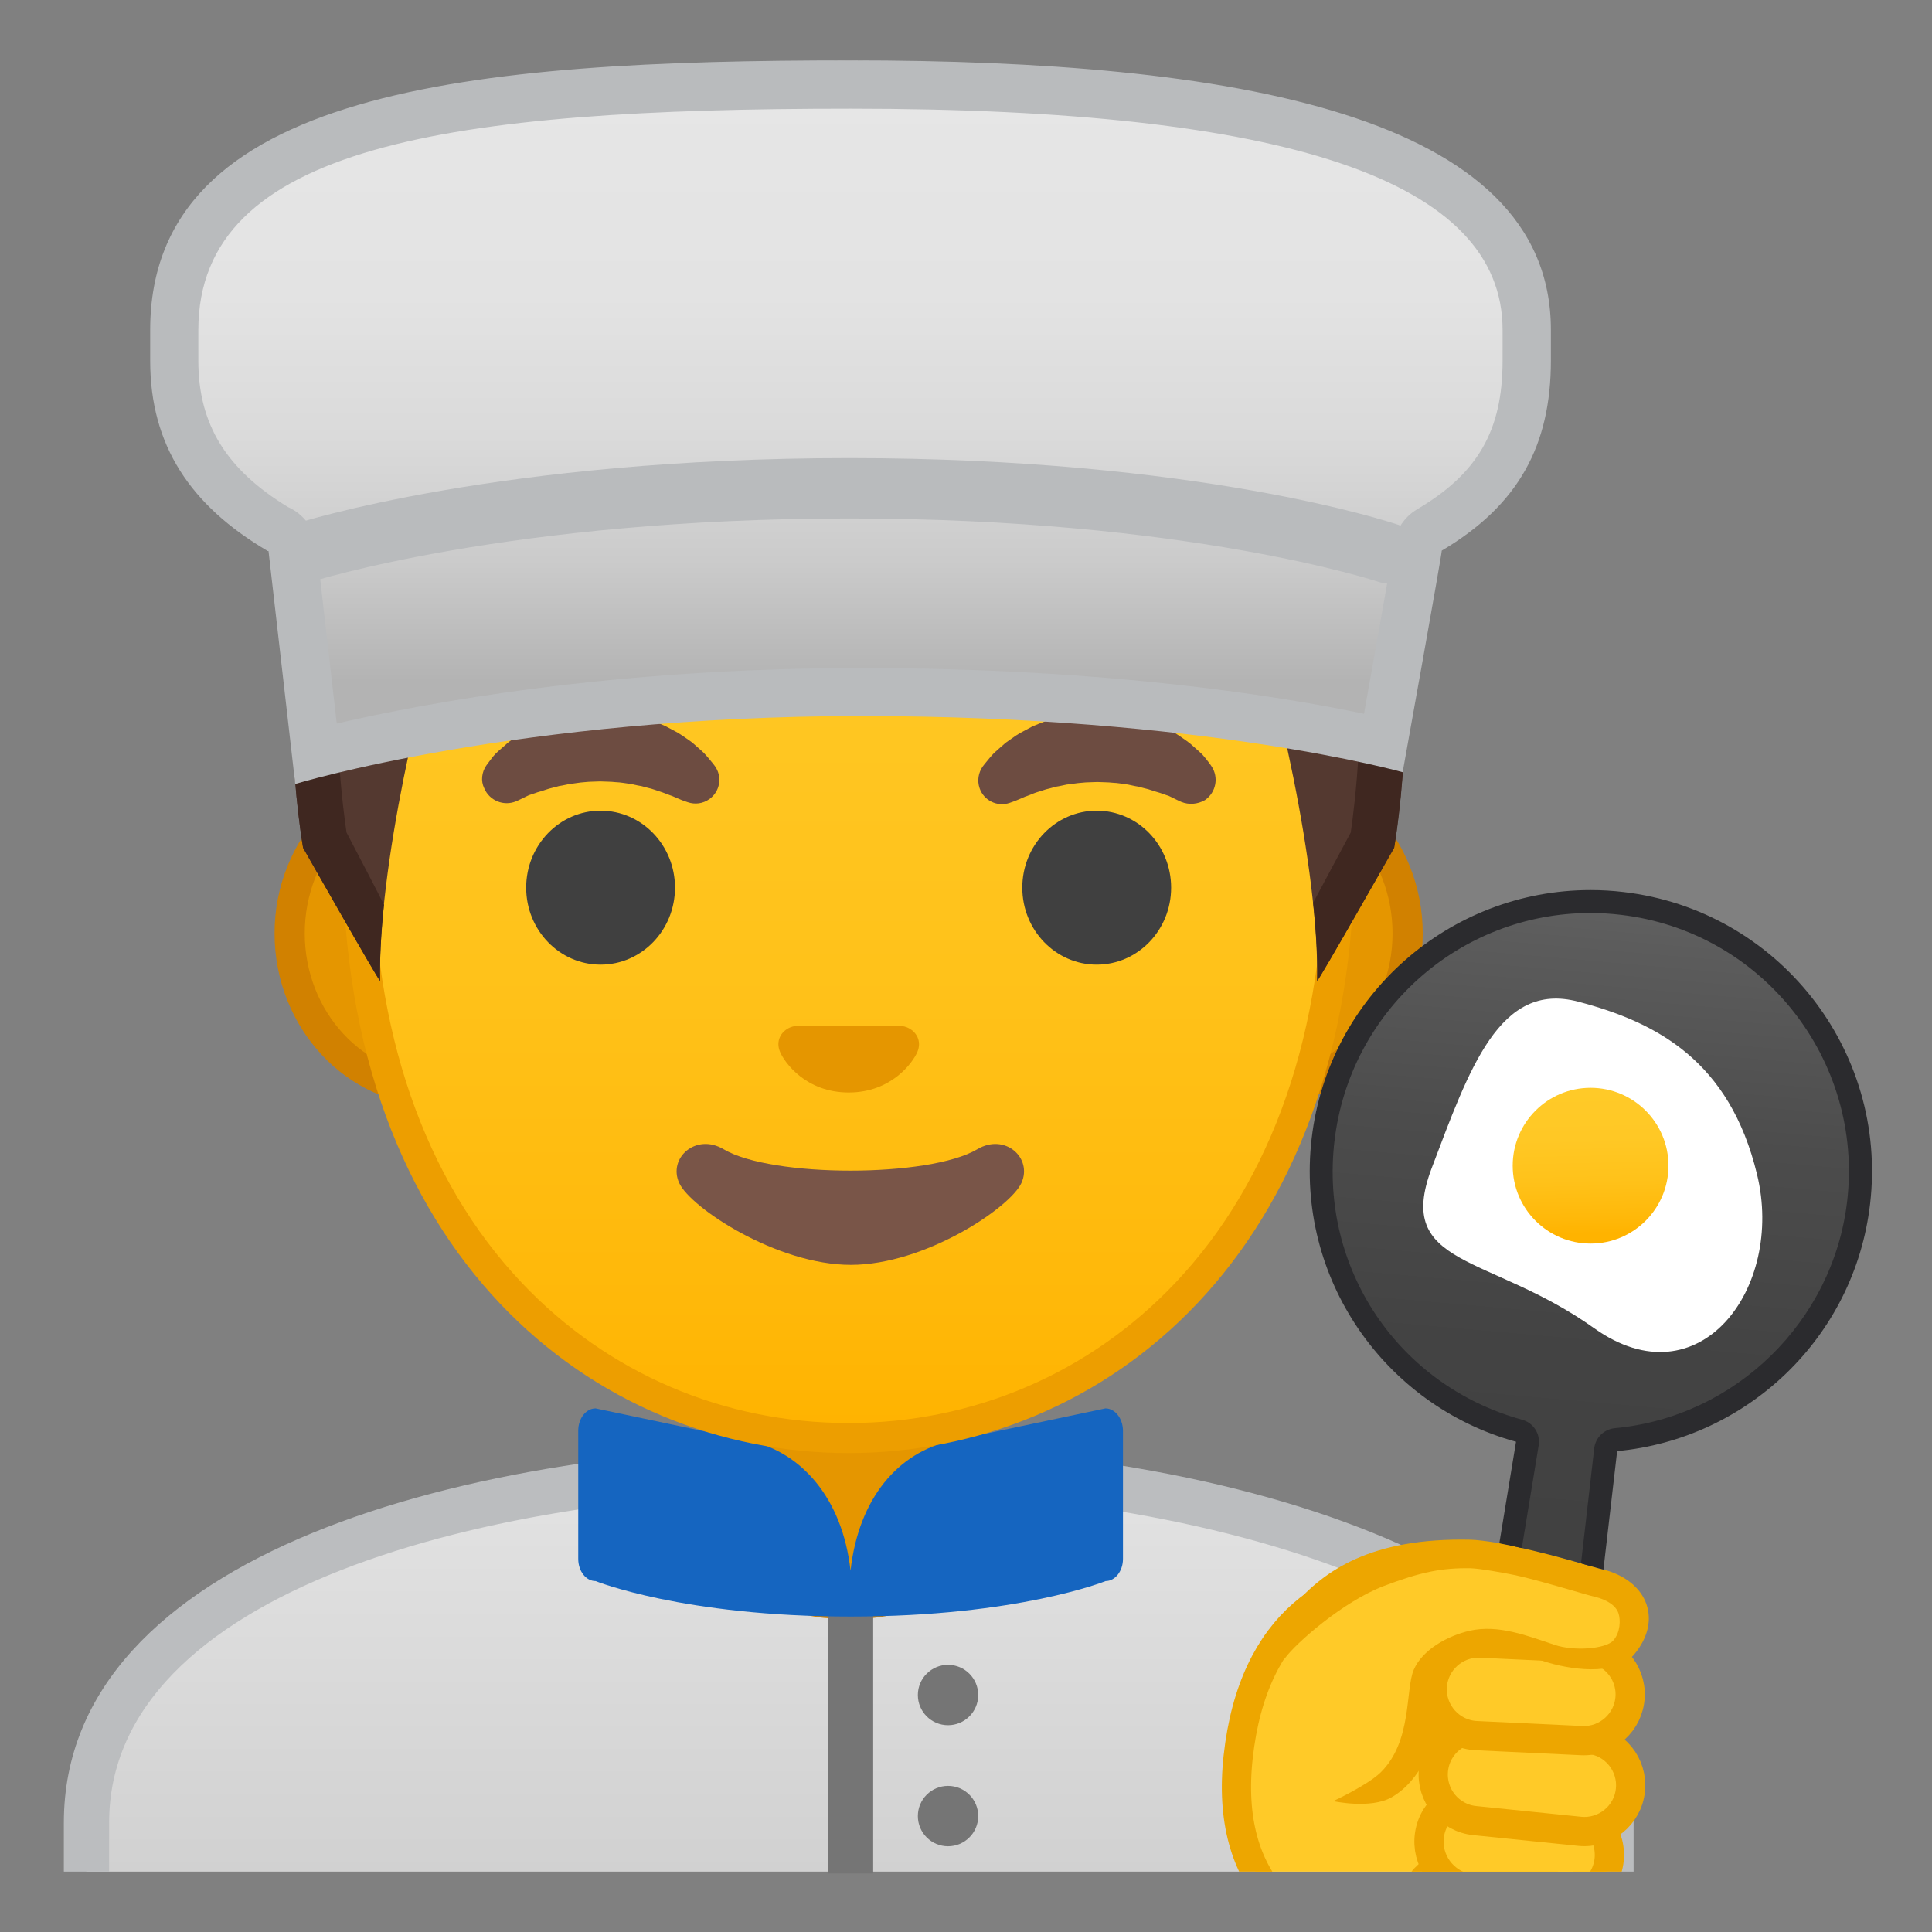 <svg enable-background="new 0 0 128 128" viewBox="0 0 128 128" xmlns="http://www.w3.org/2000/svg" xmlns:xlink="http://www.w3.org/1999/xlink"><rect x="0" y="0" width="128" height="128" fill="#808080" stroke="none"/><defs><rect id="g" x="4" y="4" width="120" height="120"/></defs><clipPath id="a"><use xlink:href="#g"/></clipPath><g clip-path="url(#a)"><linearGradient id="f" x1="56.223" x2="56.223" y1="97.196" y2="136.01" gradientUnits="userSpaceOnUse"><stop stop-color="#E3E3E3" offset=".001"/><stop stop-color="#C9C9C9" offset="1"/></linearGradient><path d="m5.72 136.01v-15.26c0-16.24 25.36-23.53 50.5-23.56h0.13c25.03 0 50.37 8.09 50.37 23.56v15.26h-101z" fill="url(#f)"/><path d="m56.36 98.7c12.9 0 25.42 2.19 34.36 6 6.62 2.83 14.51 7.91 14.51 16.05v13.76h-98v-13.76c0-15.2 24.61-22.03 49-22.06l0.13 0.01m0-3h-0.13c-25.49 0.03-52 7.28-52 25.06v16.76h104v-16.76c-0.01-16.76-26.27-25.06-51.87-25.06z" fill="#BBBDBF"/></g><g clip-path="url(#a)"><path d="M55.4,106.23c-4,0-7.26-3.22-7.26-7.17v-8.98H64.3v8.98c0,3.96-3.26,7.17-7.26,7.17H55.4z" fill="#E59600"/><path d="m63.3 91.08v7.98c0 3.4-2.81 6.17-6.26 6.17h-1.64c-3.45 0-6.26-2.77-6.26-6.17v-7.98h14.16m2-2h-18.16v9.98c0 4.51 3.7 8.17 8.26 8.17h1.65c4.56 0 8.26-3.66 8.26-8.17v-9.98h-0.01z" fill="#D18100"/></g><g clip-path="url(#a)"><path d="m100.82 129.79-8-0.25c-6.96-0.71-11.7-4.77-10.79-13.12 1.97-18.12 21.83-12.18 23.64-6.3 2.7 8.8-1.75 19.98-4.85 19.67z" fill="#FFCA28" stroke="#EDA600" stroke-linecap="round" stroke-linejoin="round" stroke-miterlimit="10" stroke-width="1.937"/><path d="m93.5 126v0c-0.27 1.7 0.89 3.29 2.59 3.57l4.33 0.69c1.7 0.27 3.29-0.89 3.57-2.59v0c0.27-1.7-0.89-3.29-2.59-3.57l-4.33-0.69c-1.7-0.27-3.3 0.89-3.57 2.59z" fill="#FFCA28" stroke="#EDA600" stroke-linecap="round" stroke-linejoin="round" stroke-miterlimit="10" stroke-width="1.669"/><path d="m94.71 121.54v0c-0.26 1.71 0.91 3.31 2.62 3.58l5.68 0.87c1.71 0.26 3.31-0.91 3.58-2.62v0c0.26-1.71-0.91-3.31-2.62-3.58l-5.68-0.87c-1.71-0.26-3.32 0.91-3.58 2.62z" fill="#FFCA28" stroke="#EDA600" stroke-linecap="round" stroke-linejoin="round" stroke-miterlimit="10" stroke-width="1.937"/><path d="m94.97 117.26v0c-0.17 1.68 1.05 3.19 2.74 3.36l6.95 0.71c1.68 0.17 3.19-1.05 3.36-2.74v0c0.17-1.68-1.05-3.19-2.74-3.36l-6.95-0.71c-1.69-0.17-3.19 1.05-3.36 2.74z" fill="#FFCA28" stroke="#EDA600" stroke-linecap="round" stroke-linejoin="round" stroke-miterlimit="10" stroke-width="1.937"/><path d="m94.89 111.78v0c-0.08 1.69 1.23 3.13 2.92 3.21l6.98 0.33c1.69 0.08 3.13-1.23 3.21-2.92v0c0.08-1.69-1.23-3.13-2.92-3.21l-6.98-0.33c-1.69-0.08-3.13 1.23-3.21 2.92z" fill="#FFCA28" stroke="#EDA600" stroke-linecap="round" stroke-linejoin="round" stroke-miterlimit="10" stroke-width="1.937"/><path d="m105.57 104.92c-0.77-0.19-3.45-1.06-5.22-1.45-0.67-0.15-2.45-0.48-3.13-0.49-2.18-0.04-9.12 2.5-10.74 4.1-0.79 0.78-5.75 12.15 4.03 10.37 4.09-0.52 3.01-5.45 4.36-6.82 1.03-1.05 2.7-2.6 7.64-0.91 1.38 0.47 3.76 0.45 4.63-0.6 1.51-1.83 0.67-3.64-1.57-4.2z" fill="#FFCA28"/><path d="m109.09 106.31c-0.38-1.13-1.46-1.99-2.96-2.35-0.26-0.06-0.74-0.2-1.32-0.37-1.17-0.34-2.78-0.8-4-1.07-0.62-0.14-2.52-0.49-3.38-0.51-6.63-0.15-9.7 2.08-11.66 4.3-1.29 1.45-0.98 4.03-0.63 3.54 0.69-0.95 3.8-3.73 6.56-4.78 2.42-0.92 3.83-1.2 5.72-1.17 0.58 0.01 2.26 0.31 2.97 0.46 1.15 0.25 2.72 0.71 3.87 1.04 0.62 0.18 1.13 0.33 1.4 0.39 0.83 0.2 1.41 0.6 1.57 1.1 0.14 0.43 0.13 1.25-0.34 1.79-0.49 0.57-2.61 0.73-3.88 0.3-1.8-0.6-3.74-1.37-5.64-0.94-1.44 0.33-3.14 1.25-3.71 2.6-0.56 1.32-0.09 4.75-2.2 6.8-0.87 0.84-3.13 1.89-3.13 1.89s2.47 0.54 3.86-0.25c1.96-1.12 2.9-3.62 3.29-5.64 0.17-0.9 0.14-2.5 0.42-2.76 0.87-0.86 1.88-2.12 6.41-0.61 1.58 0.52 4.68 1.03 5.95-0.45 0.89-1.06 1.19-2.24 0.83-3.31z" fill="#EDA600"/></g><path d="m57.85 124.12h-3v-19.11c0-0.53 0.67-0.95 1.5-0.95s1.5 0.43 1.5 0.95v19.11z" fill="#757575"/><circle cx="62.81" cy="112.3" r="2" fill="#757575"/><circle cx="62.81" cy="120.32" r="2" fill="#757575"/><path d="m73.24 93.31-10.28 2.17c-3.41 0.75-6.07 3.73-6.61 8.58-0.54-4.85-3.3-7.83-6.61-8.58l-10.28-2.17c-0.63 0-1.15 0.66-1.15 1.47v8.5c0 0.81 0.51 1.47 1.15 1.47 0 0 5.8 2.35 16.89 2.35s16.9-2.35 16.9-2.35c0.63 0 1.15-0.66 1.15-1.47v-8.5c-0.01-0.81-0.53-1.47-1.16-1.47z" fill="#1565C0"/><path d="M28.9,72.26c-5.36,0-9.71-4.67-9.71-10.41s4.36-10.41,9.71-10.41h54.65 c5.36,0,9.71,4.67,9.71,10.41s-4.36,10.41-9.71,10.41H28.9z" fill="#E59600"/><path d="m83.55 52.43c4.8 0 8.71 4.22 8.71 9.41s-3.91 9.41-8.71 9.41h-54.65c-4.8 0-8.71-4.22-8.71-9.41s3.91-9.41 8.71-9.41h54.65m0-2h-54.65c-5.89 0-10.71 5.14-10.71 11.41s4.81 11.42 10.71 11.42h54.65c5.89 0 10.71-5.14 10.71-11.41s-4.82-11.42-10.71-11.42z" fill="#D18100"/><linearGradient id="e" x1="56.222" x2="56.222" y1="94.591" y2="12.825" gradientUnits="userSpaceOnUse"><stop stop-color="#FFB300" offset="0"/><stop stop-color="#FFB809" offset=".102"/><stop stop-color="#FFC21A" offset=".371"/><stop stop-color="#FFC825" offset=".659"/><stop stop-color="#FFCA28" offset="1"/></linearGradient><path d="m56.22 95.27c-15.66 0-32.52-12.14-32.52-38.81 0-12.38 3.56-23.79 10.02-32.13 6.04-7.79 14.24-12.27 22.5-12.27 8.25 0 16.45 4.47 22.5 12.27 6.46 8.34 10.02 19.75 10.02 32.13 0 12.09-3.51 22.19-10.14 29.21-5.86 6.19-13.81 9.6-22.38 9.6z" fill="url(#e)"/><path d="m56.22 13.07c7.94 0 15.85 4.33 21.71 11.88 6.33 8.16 9.81 19.35 9.81 31.52 0 11.83-3.41 21.7-9.87 28.52-5.67 5.99-13.36 9.29-21.65 9.29s-15.98-3.3-21.65-9.29c-6.46-6.82-9.87-16.69-9.87-28.52 0-12.16 3.49-23.35 9.81-31.52 5.86-7.55 13.77-11.88 21.71-11.88m0-2c-17.4 0-33.52 18.61-33.52 45.39 0 26.64 16.61 39.81 33.52 39.81s33.52-13.17 33.52-39.81c0-26.78-16.11-45.39-33.52-45.39z" fill="#ED9E00"/><path d="m32.21 50.73s0.13-0.19 0.38-0.51c0.07-0.08 0.12-0.16 0.22-0.26 0.11-0.11 0.23-0.22 0.37-0.34s0.28-0.24 0.43-0.38c0.15-0.13 0.31-0.23 0.48-0.35 0.17-0.11 0.34-0.24 0.53-0.35 0.19-0.1 0.4-0.21 0.6-0.32 0.21-0.12 0.43-0.21 0.66-0.3s0.47-0.18 0.71-0.27c0.49-0.14 1-0.29 1.54-0.36 0.53-0.1 1.08-0.11 1.63-0.14 0.55 0.03 1.09 0.03 1.63 0.14 0.53 0.07 1.05 0.22 1.54 0.36 0.24 0.08 0.48 0.17 0.71 0.27 0.23 0.09 0.45 0.18 0.66 0.3 0.21 0.11 0.41 0.22 0.6 0.32 0.19 0.11 0.36 0.24 0.53 0.35 0.17 0.12 0.33 0.22 0.47 0.34s0.27 0.24 0.4 0.35c0.12 0.11 0.24 0.21 0.34 0.31s0.18 0.21 0.26 0.29c0.31 0.36 0.46 0.57 0.46 0.57 0.51 0.7 0.35 1.69-0.36 2.19-0.43 0.31-0.96 0.37-1.43 0.21l-0.29-0.1s-0.19-0.07-0.49-0.2c-0.08-0.03-0.15-0.07-0.25-0.11-0.1-0.03-0.19-0.07-0.3-0.11-0.21-0.08-0.44-0.17-0.7-0.25-0.13-0.04-0.26-0.09-0.4-0.13-0.14-0.03-0.28-0.07-0.43-0.11-0.07-0.02-0.15-0.04-0.22-0.06-0.08-0.01-0.15-0.03-0.23-0.04-0.16-0.03-0.31-0.07-0.47-0.1-0.33-0.04-0.66-0.11-1-0.12-0.34-0.04-0.69-0.03-1.03-0.05-0.35 0.02-0.7 0.01-1.03 0.05-0.34 0.02-0.67 0.09-1 0.12-0.16 0.03-0.31 0.07-0.47 0.1-0.08 0.01-0.16 0.03-0.23 0.04-0.07 0.02-0.15 0.04-0.22 0.06-0.15 0.04-0.29 0.07-0.43 0.11s-0.27 0.09-0.4 0.13-0.25 0.08-0.37 0.11c-0.1 0.04-0.2 0.07-0.29 0.1s-0.18 0.06-0.27 0.09c-0.1 0.04-0.2 0.1-0.29 0.14-0.36 0.18-0.57 0.27-0.57 0.27-0.83 0.34-1.77-0.05-2.11-0.87-0.24-0.48-0.16-1.06 0.13-1.49z" fill="#6D4C41"/><ellipse cx="39.79" cy="58.81" rx="4.93" ry="5.1" fill="#404040"/><path d="m78.27 53.13s-0.22-0.09-0.57-0.27c-0.09-0.04-0.19-0.1-0.29-0.14-0.09-0.02-0.18-0.06-0.27-0.09s-0.19-0.07-0.29-0.1c-0.12-0.04-0.24-0.07-0.37-0.11s-0.26-0.09-0.4-0.13-0.28-0.07-0.43-0.11c-0.07-0.02-0.15-0.04-0.22-0.06-0.08-0.01-0.15-0.03-0.23-0.04-0.16-0.03-0.31-0.07-0.47-0.1-0.33-0.04-0.66-0.11-1-0.12-0.34-0.04-0.69-0.03-1.03-0.05-0.35 0.02-0.7 0.01-1.03 0.05-0.34 0.02-0.67 0.09-1 0.12-0.16 0.03-0.31 0.07-0.47 0.1-0.08 0.01-0.16 0.03-0.23 0.04-0.07 0.02-0.15 0.04-0.22 0.06-0.15 0.04-0.29 0.08-0.43 0.11-0.14 0.04-0.27 0.09-0.4 0.13-0.26 0.07-0.49 0.16-0.7 0.25-0.11 0.04-0.2 0.08-0.3 0.11-0.09 0.04-0.17 0.08-0.25 0.11-0.3 0.13-0.49 0.2-0.49 0.2l-0.28 0.1c-0.82 0.29-1.72-0.15-2-0.97-0.17-0.5-0.08-1.03 0.21-1.44 0 0 0.16-0.22 0.46-0.57 0.08-0.09 0.16-0.19 0.26-0.29s0.22-0.2 0.34-0.31 0.26-0.23 0.4-0.35 0.31-0.22 0.47-0.34c0.17-0.12 0.34-0.24 0.53-0.35 0.19-0.1 0.4-0.21 0.6-0.32 0.21-0.12 0.43-0.21 0.66-0.3s0.46-0.18 0.71-0.27c0.49-0.14 1-0.29 1.54-0.36 0.53-0.1 1.08-0.11 1.63-0.14 0.55 0.03 1.09 0.03 1.63 0.14 0.53 0.06 1.05 0.22 1.54 0.36 0.24 0.08 0.48 0.17 0.71 0.27 0.23 0.09 0.45 0.18 0.66 0.3 0.21 0.11 0.41 0.22 0.6 0.32 0.19 0.11 0.36 0.24 0.53 0.35 0.17 0.12 0.32 0.22 0.48 0.35 0.15 0.13 0.3 0.26 0.43 0.38s0.26 0.23 0.37 0.34c0.09 0.1 0.15 0.18 0.22 0.26 0.25 0.31 0.38 0.51 0.38 0.51 0.5 0.74 0.31 1.74-0.43 2.25-0.49 0.28-1.07 0.32-1.56 0.12z" fill="#6D4C41"/><ellipse cx="72.66" cy="58.81" rx="4.93" ry="5.1" fill="#404040"/><path d="m60.08 68.06c-0.11-0.04-0.21-0.07-0.32-0.08h-7.07c-0.11 0.01-0.22 0.04-0.32 0.08-0.64 0.26-0.99 0.92-0.69 1.63s1.71 2.69 4.55 2.69 4.25-1.99 4.55-2.69c0.3-0.71-0.06-1.37-0.7-1.63z" fill="#E59600"/><path d="m64.75 76.14c-3.19 1.89-13.63 1.89-16.81 0-1.83-1.09-3.7 0.58-2.94 2.24 0.75 1.63 6.45 5.42 11.37 5.42s10.55-3.79 11.3-5.42c0.76-1.66-1.09-3.33-2.92-2.24z" fill="#795548"/><defs><path id="d" d="m56.22 4.03h-0.02s-0.01 0-0.02 0c-45.43 0.24-36.12 52.14-36.12 52.14s5.1 8.99 5.1 8.81c-0.03-1.41 0.46-6.89 0.46-6.89l-2.68-2.92s3.89-25.44 6.79-24.91c4.45 0.81 26.54 2 26.57 2 7.83 0 14.92-0.36 19.37-1.17 2.9-0.53 9.64 1.7 10.68 4.45 1.33 3.54 3.13 19.71 3.13 19.71l-2.68 2.83s0.49 5.51 0.46 6.89c0 0.18 5.1-8.81 5.1-8.81s9.3-51.89-36.14-52.13z"/></defs><clipPath><use xlink:href="#d"/></clipPath><radialGradient id="c" cx="56.482" cy="4.274" r="48.85" gradientUnits="userSpaceOnUse"><stop stop-color="#6D4C41" offset="0"/><stop stop-color="#543930" offset="1"/></radialGradient><path d="m56.24 4.03h-0.02s-0.01 0-0.02 0c-45.43 0.24-36.12 52.14-36.12 52.14s5.1 8.99 5.1 8.81c-0.16-7.25 2.74-20.09 4.8-25.55 1.04-2.76 3.9-4.36 6.79-3.83 4.45 0.81 11.55 1.81 19.37 1.81h0.08 0.08c7.83 0 14.92-1 19.37-1.81 2.9-0.53 5.76 1.08 6.79 3.83 2.06 5.47 4.96 18.3 4.8 25.55 0 0.18 5.1-8.81 5.1-8.81s9.32-51.9-36.12-52.14z" fill="url(#c)"/><path d="m56.24 4.03h-0.02s-0.01 0-0.02 0c-45.43 0.24-36.12 52.14-36.12 52.14s5 8.81 5.1 8.81c-0.03-1.48 0.07-3.2 0.26-5.03-0.12-0.29-2.46-4.75-2.48-4.79-0.24-1.6-0.93-6.98-0.55-13.56 0.41-7.04 2.17-16.96 8.22-24.22 5.67-6.8 14.27-10.28 25.56-10.35h0.04c11.32 0.06 19.93 3.54 25.6 10.35 10.8 12.96 8.17 34.32 7.66 37.78-0.02 0.04-2.46 4.58-2.49 4.65 0.2 1.89 0.31 3.65 0.27 5.17 0.1 0 5.1-8.81 5.1-8.81s9.31-51.9-36.13-52.14z" fill="#3F2720"/><defs><path id="b" d="m97.43 102.01s0.72 0.01 1.72 0.2c1.27 0.24 3.09 0.66 4.8 1.14 0.33 0.09 0.65 0.19 0.98 0.28 0.85 0.25 1.09 0.3 1.6 0.44 3.6 0.98 13.59-9.19 13.59-9.19l6.38-7.54-2-22.5-23.92-9.5-13.16 10.16-2 20.25 6.33 13.67 5.68 2.59z"/></defs><clipPath id="k"><use xlink:href="#b"/></clipPath><g clip-path="url(#k)"><linearGradient id="j" x1="107.61" x2="102.11" y1="59.801" y2="109.42" gradientTransform="matrix(1 -.023 .023 1 -2.01 2.313)" gradientUnits="userSpaceOnUse"><stop stop-color="#616161" offset="0"/><stop stop-color="#5C5C5C" offset=".059"/><stop stop-color="#4C4C4C" offset=".312"/><stop stop-color="#434343" offset=".6"/><stop stop-color="#404040" offset=".996"/></linearGradient><path d="m99.7 104.61 1.48-8.97c0.06-0.38-0.17-0.75-0.55-0.86-8.55-2.36-14.01-10.46-12.98-19.27 1.05-9 8.67-15.79 17.72-15.79 0.7 0 1.4 0.04 2.1 0.12 4.74 0.55 8.98 2.92 11.94 6.66s4.28 8.41 3.73 13.15c-0.97 8.33-7.73 14.93-16.07 15.71-0.36 0.03-0.64 0.31-0.69 0.67l-1.08 9.41c-0.74-0.09-5.6-0.83-5.6-0.83z" fill="url(#j)"/><path d="m105.37 60.49c0.67 0 1.34 0.04 2.01 0.12 9.37 1.09 16.09 9.6 15 18.97-0.93 7.97-7.4 14.3-15.39 15.04-0.72 0.07-1.29 0.63-1.37 1.34l-0.99 8.63c-0.83-0.13-2.1-0.32-4.04-0.61l1.35-8.21c0.13-0.77-0.35-1.51-1.1-1.71-8.19-2.26-13.41-10.01-12.43-18.44 1-8.63 8.29-15.13 16.96-15.13m0-1.52c-9.32 0-17.36 6.98-18.47 16.46-1.08 9.25 4.83 17.69 13.54 20.09l-1.6 9.73c0.01 0 7.04 1.06 7.12 1.08l1.18-10.19c8.57-0.8 15.72-7.48 16.76-16.38 1.19-10.21-6.12-19.46-16.33-20.66-0.75-0.09-1.48-0.13-2.2-0.13z" fill="#2B2B2E"/><path d="m116.41 77.81c1.83 7.54-3.84 15.13-10.79 10.19-6.94-4.95-13.26-4-10.77-10.6 2.5-6.6 4.49-12.41 9.7-11.04s10.04 3.91 11.86 11.45z" fill="#fff"/><linearGradient id="i" x1="105.62" x2="105.62" y1="72.28" y2="81.838" gradientTransform="matrix(1 -.023 .023 1 -2.01 2.313)" gradientUnits="userSpaceOnUse"><stop stop-color="#FFCA28" offset="0"/><stop stop-color="#FFC825" offset=".341"/><stop stop-color="#FFC21A" offset=".629"/><stop stop-color="#FFB809" offset=".898"/><stop stop-color="#FFB300" offset="1"/></linearGradient><circle cx="105.38" cy="77.23" r="5.16" fill="url(#i)"/></g><linearGradient id="h" x1="56.351" x2="56.351" y1="5.839" y2="45.116" gradientUnits="userSpaceOnUse"><stop stop-color="#E6E6E6" offset=".004"/><stop stop-color="#E3E3E3" offset=".349"/><stop stop-color="#DADADA" offset=".589"/><stop stop-color="#CBCBCB" offset=".796"/><stop stop-color="#B5B5B5" offset=".985"/><stop stop-color="#B3B3B3" offset="1"/></linearGradient><path d="m19.38 36.33c-0.07-0.6-0.47-1.1-1.01-1.31-4.65-2.79-6.82-6.33-6.82-11.12v-2.04c0-13.54 17.14-16.26 44.8-16.26 30.14 0 44.8 5.32 44.8 16.26v2.04c0 5.2-1.93 8.55-6.44 11.22-0.46 0.27-0.74 0.74-0.78 1.25-0.11 0.77-1.32 7.53-2.27 12.83-4.26-0.99-16.3-3.35-34.58-3.35-18.37 0-31.48 2.87-36.14 4.06l-1.56-13.58z" fill="url(#h)"/><path d="m56.35 7.2c29.07 0 43.2 4.8 43.2 14.66v2.04c0 4.62-1.64 7.47-5.66 9.84-0.89 0.53-1.46 1.44-1.56 2.44-0.13 0.84-1.11 6.33-1.96 11.11-5.37-1.13-16.85-3.03-33.31-3.03-16.56 0-28.93 2.32-34.75 3.68l-1.35-11.79c-0.13-1.15-0.86-2.1-1.87-2.55-4.11-2.5-5.95-5.5-5.95-9.7v-2.04c0.01-12.21 16.54-14.66 43.21-14.66m0-3.2c-25.15 0-46.4 1.93-46.4 17.86v2.04c0 5.61 2.67 9.59 7.76 12.59-0.05 0.01 0.08 0.02 0.08 0.02l1.77 15.43s14.79-4.5 37.51-4.5 35.86 3.72 35.86 3.72 2.64-14.67 2.59-14.68c5.09-3.01 7.23-6.98 7.23-12.59v-2.04c0-14.33-21.25-17.85-46.4-17.85z" fill="#B9BBBD"/><path d="m19.94 38.67c-0.83 0-1.6-0.54-1.87-1.39-0.33-1.05 0.24-2.18 1.27-2.51 0.55-0.18 13.81-4.42 36.93-4.42 23.13 0 35.84 4.24 36.37 4.42 1.03 0.35 1.58 1.48 1.24 2.53s-1.45 1.61-2.48 1.27c-0.12-0.04-12.71-4.22-35.13-4.22-22.45 0-35.61 4.18-35.74 4.23-0.2 0.06-0.4 0.09-0.59 0.09z" fill="#B9BBBD"/></svg>
